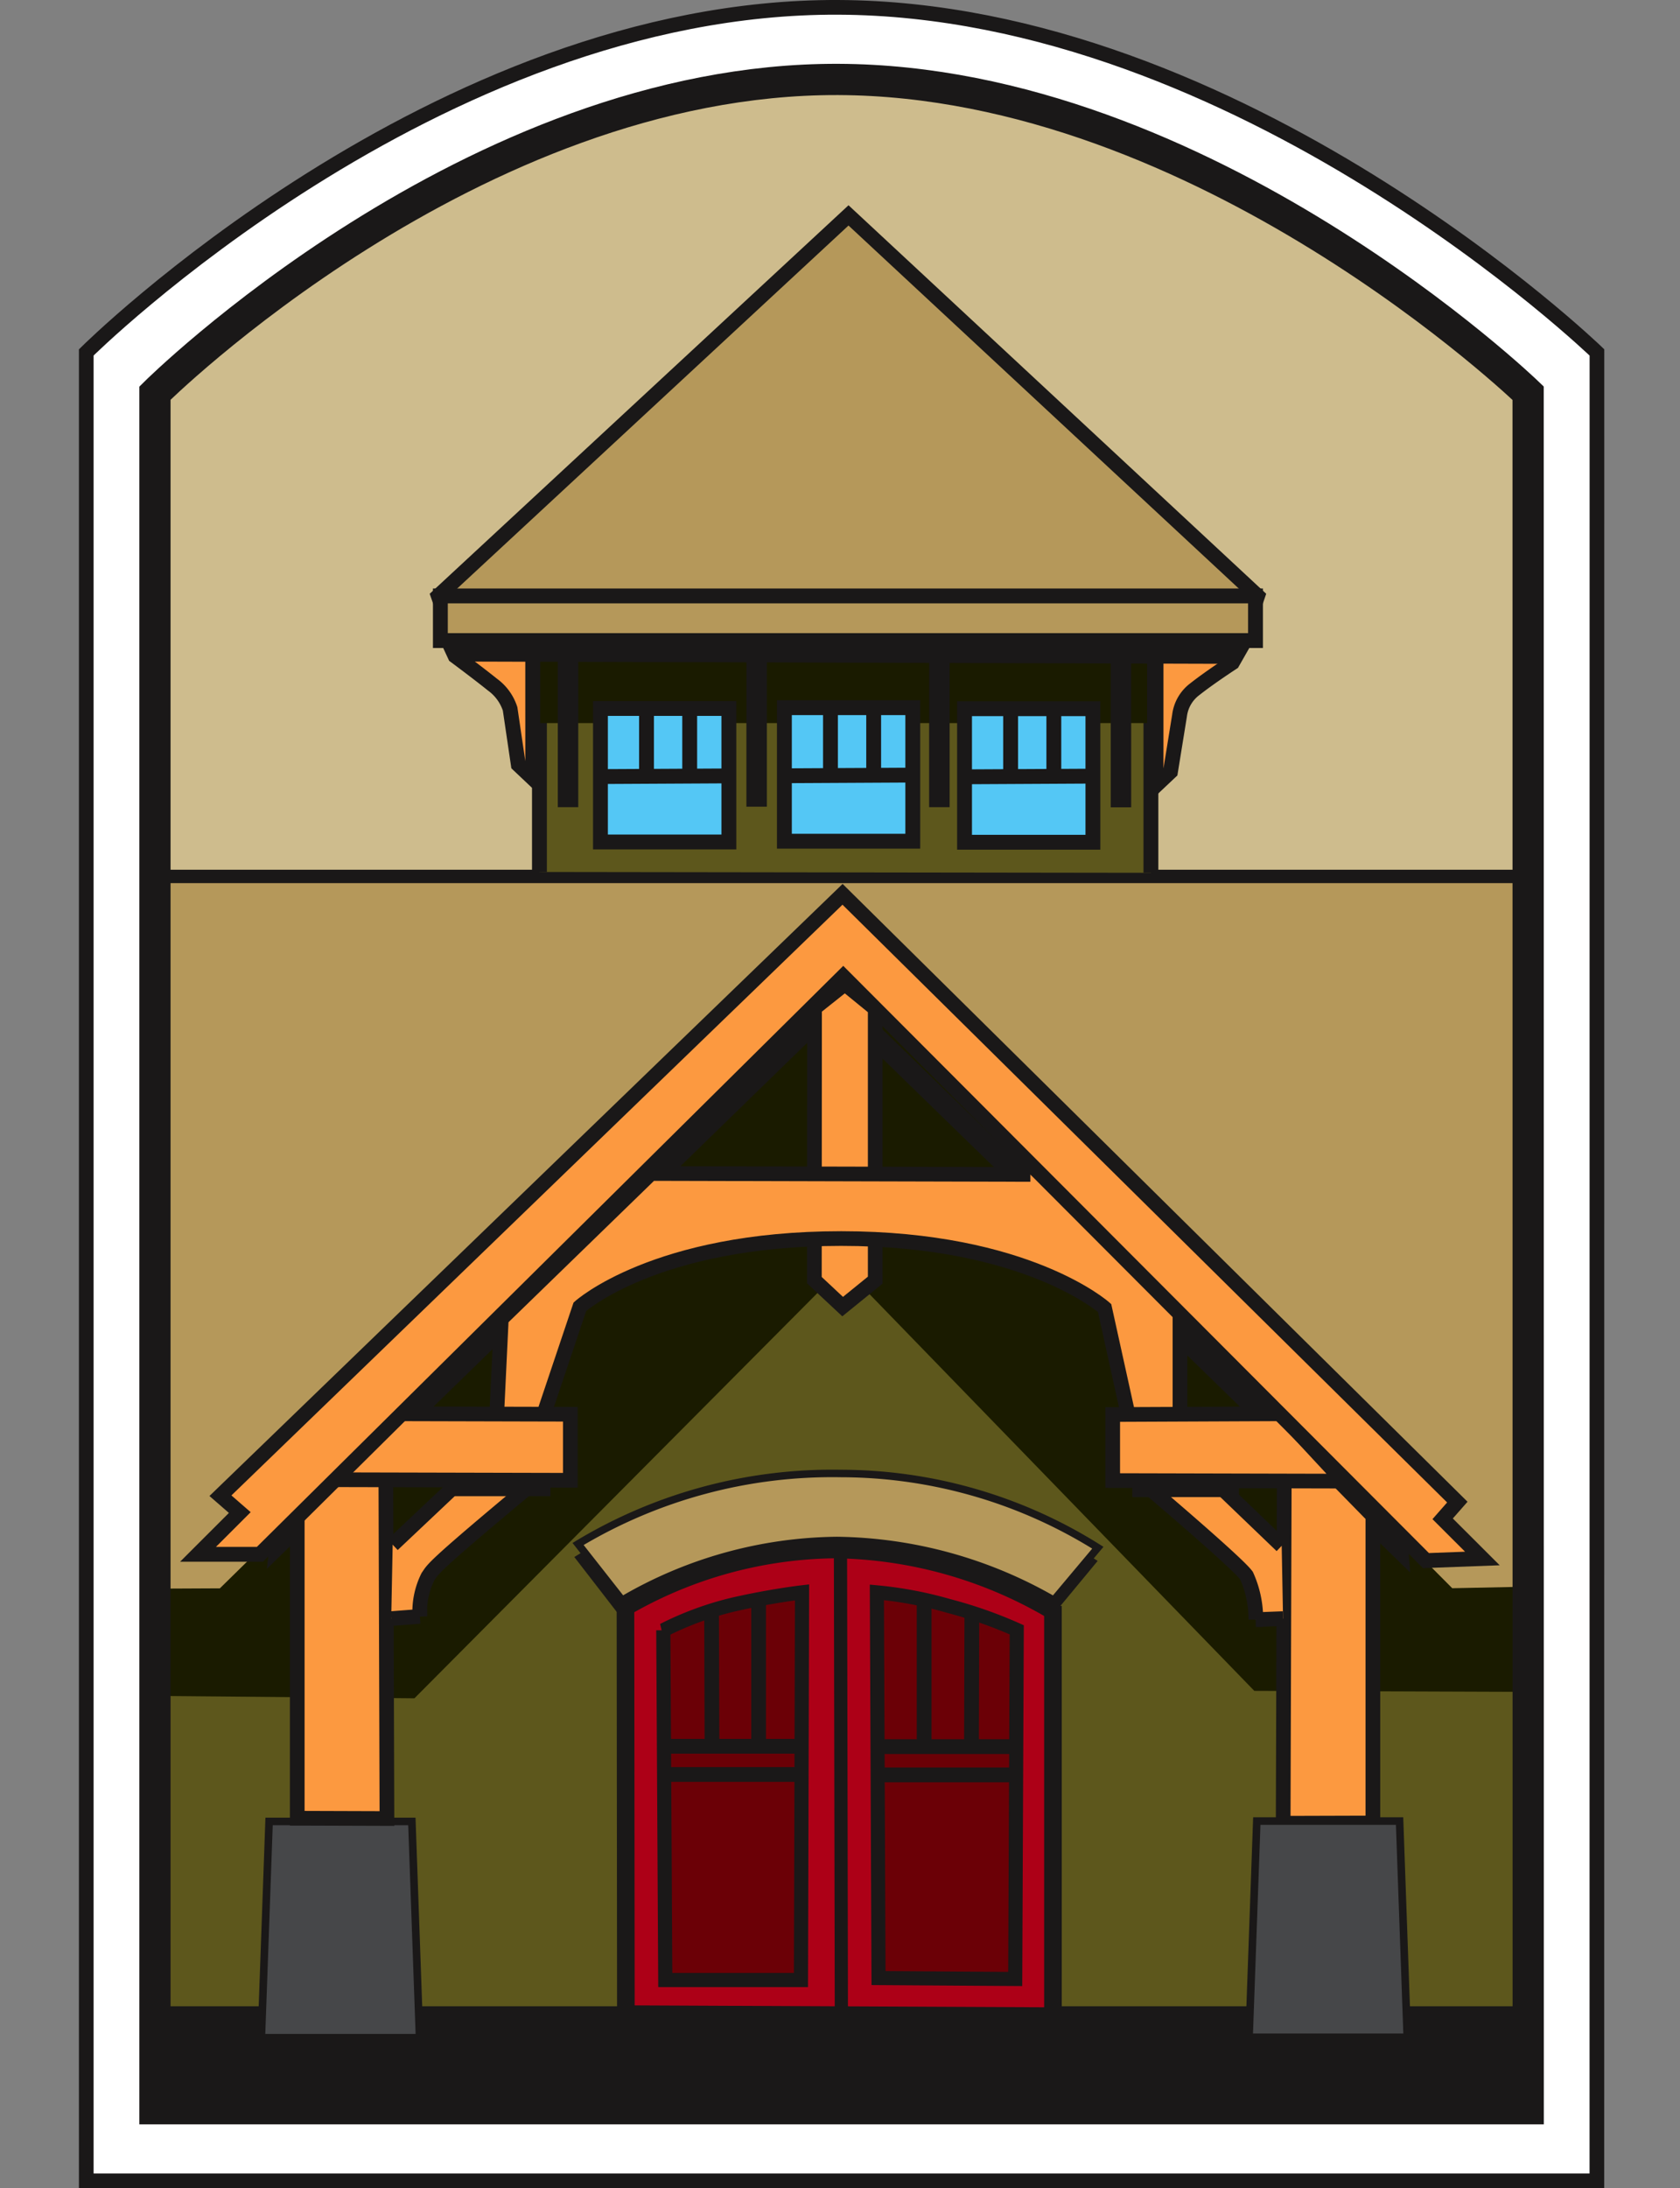 <svg xmlns="http://www.w3.org/2000/svg" width="57.22" height="74.506" viewBox="0 0 57.22 74.506"><rect x="0" y="0" width="57.22" height="74.506" fill="#808080" stroke="none"/><defs><style>.a,.ac,.q,.x{fill:#fff;}.a,.aa,.ab,.ac,.ad,.ae,.af,.d,.e,.f,.g,.h,.i,.j,.k,.l,.m,.o,.p,.q,.r,.t,.u,.v,.w,.x,.y,.z{stroke:#1a1818;}.a,.v{stroke-width:0.5px;}.b{fill:#cebc8d;}.c,.i{fill:#5d571c;}.ae,.d,.h{fill:#b5985a;}.d{stroke-width:0.456px;}.af,.e,.f,.g,.j,.k,.l,.m{fill:none;}.e{stroke-width:0.13px;}.f{stroke-width:0.195px;}.g{stroke-width:0.26px;}.h,.i,.p,.r,.x{stroke-width:0.506px;}.j,.q{stroke-width:0.249px;}.k{stroke-width:0.25px;}.l{stroke-width:0.256px;}.m{stroke-width:0.237px;}.n{fill:#1a1b00;}.ad,.o,.s,.t{fill:#1a1818;}.o{stroke-width:0.261px;}.p{fill:#54c7f5;}.r,.v{fill:#fc9940;}.t{stroke-width:0.231px;}.u{fill:#464749;stroke-width:0.258px;}.w{fill:#ad0017;stroke-width:0.6px;}.aa,.ab,.y,.z{fill:#6b0006;}.y{stroke-width:0.48px;}.z{stroke-width:0.503px;}.aa{stroke-width:0.482px;}.ab{stroke-width:0.502px;}.ac{stroke-width:0.45px;}.ad{stroke-width:0.254px;}.ae{stroke-width:0.255px;}.af{stroke-width:1.064px;}</style></defs><g transform="translate(-276.811 -202.481)"><path class="a" d="M331.2,276.737H279.749V214.481s11.862-11.8,25.6-11.75,25.853,11.75,25.853,11.75Z"/><path class="b" d="M328.834,233.133H282.06V215.719s10.784-10.726,23.271-10.682,23.5,10.682,23.5,10.682Z"/><path class="c" d="M282,254.8l11.029-1.863,12.714-16.046L323.1,254.8l5.683.729.114,17.623L282.132,273Z"/><path class="d" d="M328.755,256.975l-5.6.041-17.5-20.791-17.691,20.79-5.82.108v-24.8H328.7Z"/><path class="e" d="M316.037,270.691"/><path class="e" d="M312.674,270.749"/><path class="f" d="M307.133,269.648"/><path class="f" d="M307.133,263.081"/><path class="f" d="M307.656,269.648"/><path class="f" d="M307.656,263.081"/><path class="f" d="M308.18,263.081"/><path class="f" d="M308.7,263.081"/><path class="f" d="M309.227,269.648"/><path class="f" d="M309.751,269.648"/><path class="f" d="M309.751,263.081"/><path class="f" d="M310.274,269.648"/><path class="f" d="M310.274,263.081"/><path class="g" d="M305.508,232.932l-.141.136-21.049,20.341.659.574,20.516-19.772,20.454,19.984.5-.569Z"/><path class="g" d="M325.947,254.195l1.353,1.351-1.922.072-19.856-19.392L285.4,255.4h-1.85l1.423-1.422"/><line class="g" y1="0.004" x2="4.546" transform="translate(289.449 251.537)"/><path class="g" d="M305.412,255.9"/><path class="g" d="M305.412,271.3"/><line class="g" x1="2.906" y2="2.839" transform="translate(289.977 252.859)"/><path class="h" d="M319.645,222.772l-13.934-12.957-13.972,12.957.516,1.484,26.874.031Z"/><path class="i" d="M295.184,232.172v-7.38H316.01V232.2"/><path class="j" d="M316.021,224.805l2.948.007-.007-.521"/><path class="k" d="M289.858,214.258"/><path class="k" d="M290.113,232.2"/><path class="k" d="M282.868,232.2"/><path class="k" d="M283.122,214.249"/><path class="l" d="M286.951,256.682"/><path class="l" d="M276.811,256.682"/><path class="m" d="M276.982,232.21"/><path class="m" d="M333.9,232.21"/><path class="l" d="M334.031,256.838"/><path class="l" d="M324.117,256.838"/><rect class="h" width="27.763" height="1.52" transform="translate(291.81 222.772)"/><rect class="n" width="20.701" height="2.205" transform="translate(295.181 224.897)"/><path class="o" d="M309.024,224.834v5h-.437v-5"/><path class="o" d="M315.208,224.839v5h-.436v-5"/><path class="o" d="M302.8,224.818v5h-.436v-5"/><path class="o" d="M296.376,224.834v5h-.436v-5"/><rect class="p" width="4.373" height="4.547" transform="translate(303.527 226.577)"/><line class="p" y1="0.023" x2="4.364" transform="translate(303.593 228.872)"/><line class="p" y1="2.253" transform="translate(306.568 226.577)"/><line class="p" y1="2.337" transform="translate(305.096 226.535)"/><rect class="p" width="4.372" height="4.547" transform="translate(309.663 226.612)"/><line class="p" y1="0.023" x2="4.363" transform="translate(309.728 228.908)"/><line class="p" y1="2.253" transform="translate(312.704 226.612)"/><line class="p" y1="2.338" transform="translate(311.232 226.57)"/><path class="q" d="M295.038,224.771"/><path class="r" d="M294.956,228.982l-.491-.464-.28-1.9a1.646,1.646,0,0,0-.6-.825c-.505-.406-1.274-.976-1.274-.976l-.219-.473,2.863.016Z"/><path class="r" d="M316.185,229.223l.491-.463.31-1.916a1.324,1.324,0,0,1,.525-.9c.507-.4,1.275-.9,1.275-.9l.261-.458-2.862.018Z"/><path class="s" d="M318.993,225.085l-26.141-.078-.724-.637h26.864Z"/><rect class="t" width="46.957" height="3.291" transform="translate(281.863 270.909)"/><path class="u" d="M290.839,264.5h-4.863l-.263,7.365H291.1Z"/><path class="n" d="M282,256.574l2.3-.011,21.232-20.84,20.742,20.836,2.576-.053v3.582l-9.318-.034-14-14.43-14.605,14.683-8.93-.081Z"/><rect class="p" width="4.374" height="4.546" transform="translate(297.262 226.604)"/><line class="p" y1="0.023" x2="4.363" transform="translate(297.328 228.9)"/><line class="p" y1="2.251" transform="translate(300.302 226.604)"/><line class="p" y1="2.339" transform="translate(298.831 226.561)"/><path class="s" d="M286.011,254.894l19.37-18.945v.992L285.9,255.9Z"/><path class="s" d="M324.762,254.932l-19.4-18.865v.992l19.478,18.964Z"/><path class="v" d="M305.511,246.97l1.11-.9v-9.243l-1.034-.843-1.033.822-.006,9.264Z"/><path class="v" d="M317,247.089v4.482l-1.591-.127-.976-4.425s-2.637-2.366-8.972-2.366-8.9,2.323-8.9,2.323l-1.544,4.593-1.332,0,.2-4.177,5.1-4.954,12.921.032"/><path class="v" d="M289.947,250.861l.043,13.54-3.055-.01V253.934Z"/><path class="v" d="M290.136,257.594l.975-.075a2.669,2.669,0,0,1,.277-1.354c.192-.269.02-.225,3.624-3.221l-2.489-.074-2.338,2.207"/><path class="v" d="M290.211,250.62l-2.009,2.245,8.034.019v-2.249Z"/><path class="v" d="M320.558,251.022l-.043,13.54,3.056-.009V254.1Z"/><path class="v" d="M320.435,250.62l2.129,2.293-7.855-.019v-2.249Z"/><path class="v" d="M320.511,257.594l-.928.036a3.556,3.556,0,0,0-.317-1.5c-.311-.439-3.471-3.113-3.471-3.113l2.408-.073,2.262,2.171"/><path class="u" d="M324.48,264.487h-4.863l-.263,7.364h5.387Z"/><rect class="s" width="3.632" height="0.51" transform="translate(291.929 252.915)"/><rect class="s" width="3.633" height="0.51" transform="translate(315.377 252.947)"/><path class="w" d="M312.674,271.129l0-13.967a14.743,14.743,0,0,0-7.36-2.048,15.4,15.4,0,0,0-7.2,2.048l.014,13.9Z"/><path class="x" d="M308.18,269.648"/><path class="y" d="M306.677,256.7a13.171,13.171,0,0,1,2.447.464,14.976,14.976,0,0,1,2.317.812l-.052,11.888-4.656-.031Z"/><line class="z" x2="4.638" transform="translate(306.78 261.953)"/><line class="z" y1="4.479" x2="0.013" transform="translate(309.899 257.409)"/><line class="z" y1="4.915" transform="translate(308.287 257.027)"/><line class="z" x2="4.748" transform="translate(306.691 262.915)"/><path class="aa" d="M304.128,256.7l-.037,13.2H299.47l-.067-11.909a10.8,10.8,0,0,1,2.382-.875C303.073,256.821,304.128,256.7,304.128,256.7Z"/><line class="ab" x2="4.639" transform="translate(299.47 261.942)"/><line class="ab" x1="0.014" y1="4.442" transform="translate(301.047 257.395)"/><line class="ab" y1="4.893" transform="translate(302.648 257.025)"/><line class="ab" x2="4.749" transform="translate(299.379 262.901)"/><path class="ac" d="M305.437,255.145l.032,16.791Z"/><path class="ad" d="M296.559,255.531a16.384,16.384,0,0,1,8.821-2.4,16.086,16.086,0,0,1,8.628,2.528l-1.48,1.788a14.774,14.774,0,0,0-7.276-2.034,14.382,14.382,0,0,0-7.212,2.034Z"/><path class="ae" d="M296.5,255.053a16.792,16.792,0,0,1,8.949-2.4,16.486,16.486,0,0,1,8.754,2.527l-1.5,1.787a15.146,15.146,0,0,0-7.384-2.033,14.738,14.738,0,0,0-7.316,2.033Z"/><path class="af" d="M328.861,274.282H282.088V215.868s10.783-10.726,23.27-10.682,23.5,10.682,23.5,10.682Z"/><path class="r" d="M305.508,232.932l-21.189,20.477.659.574-1.423,1.422,2.109,0,19.867-19.68,19.847,19.894,1.922-.072-1.353-1.351.5-.569Z"/></g></svg>